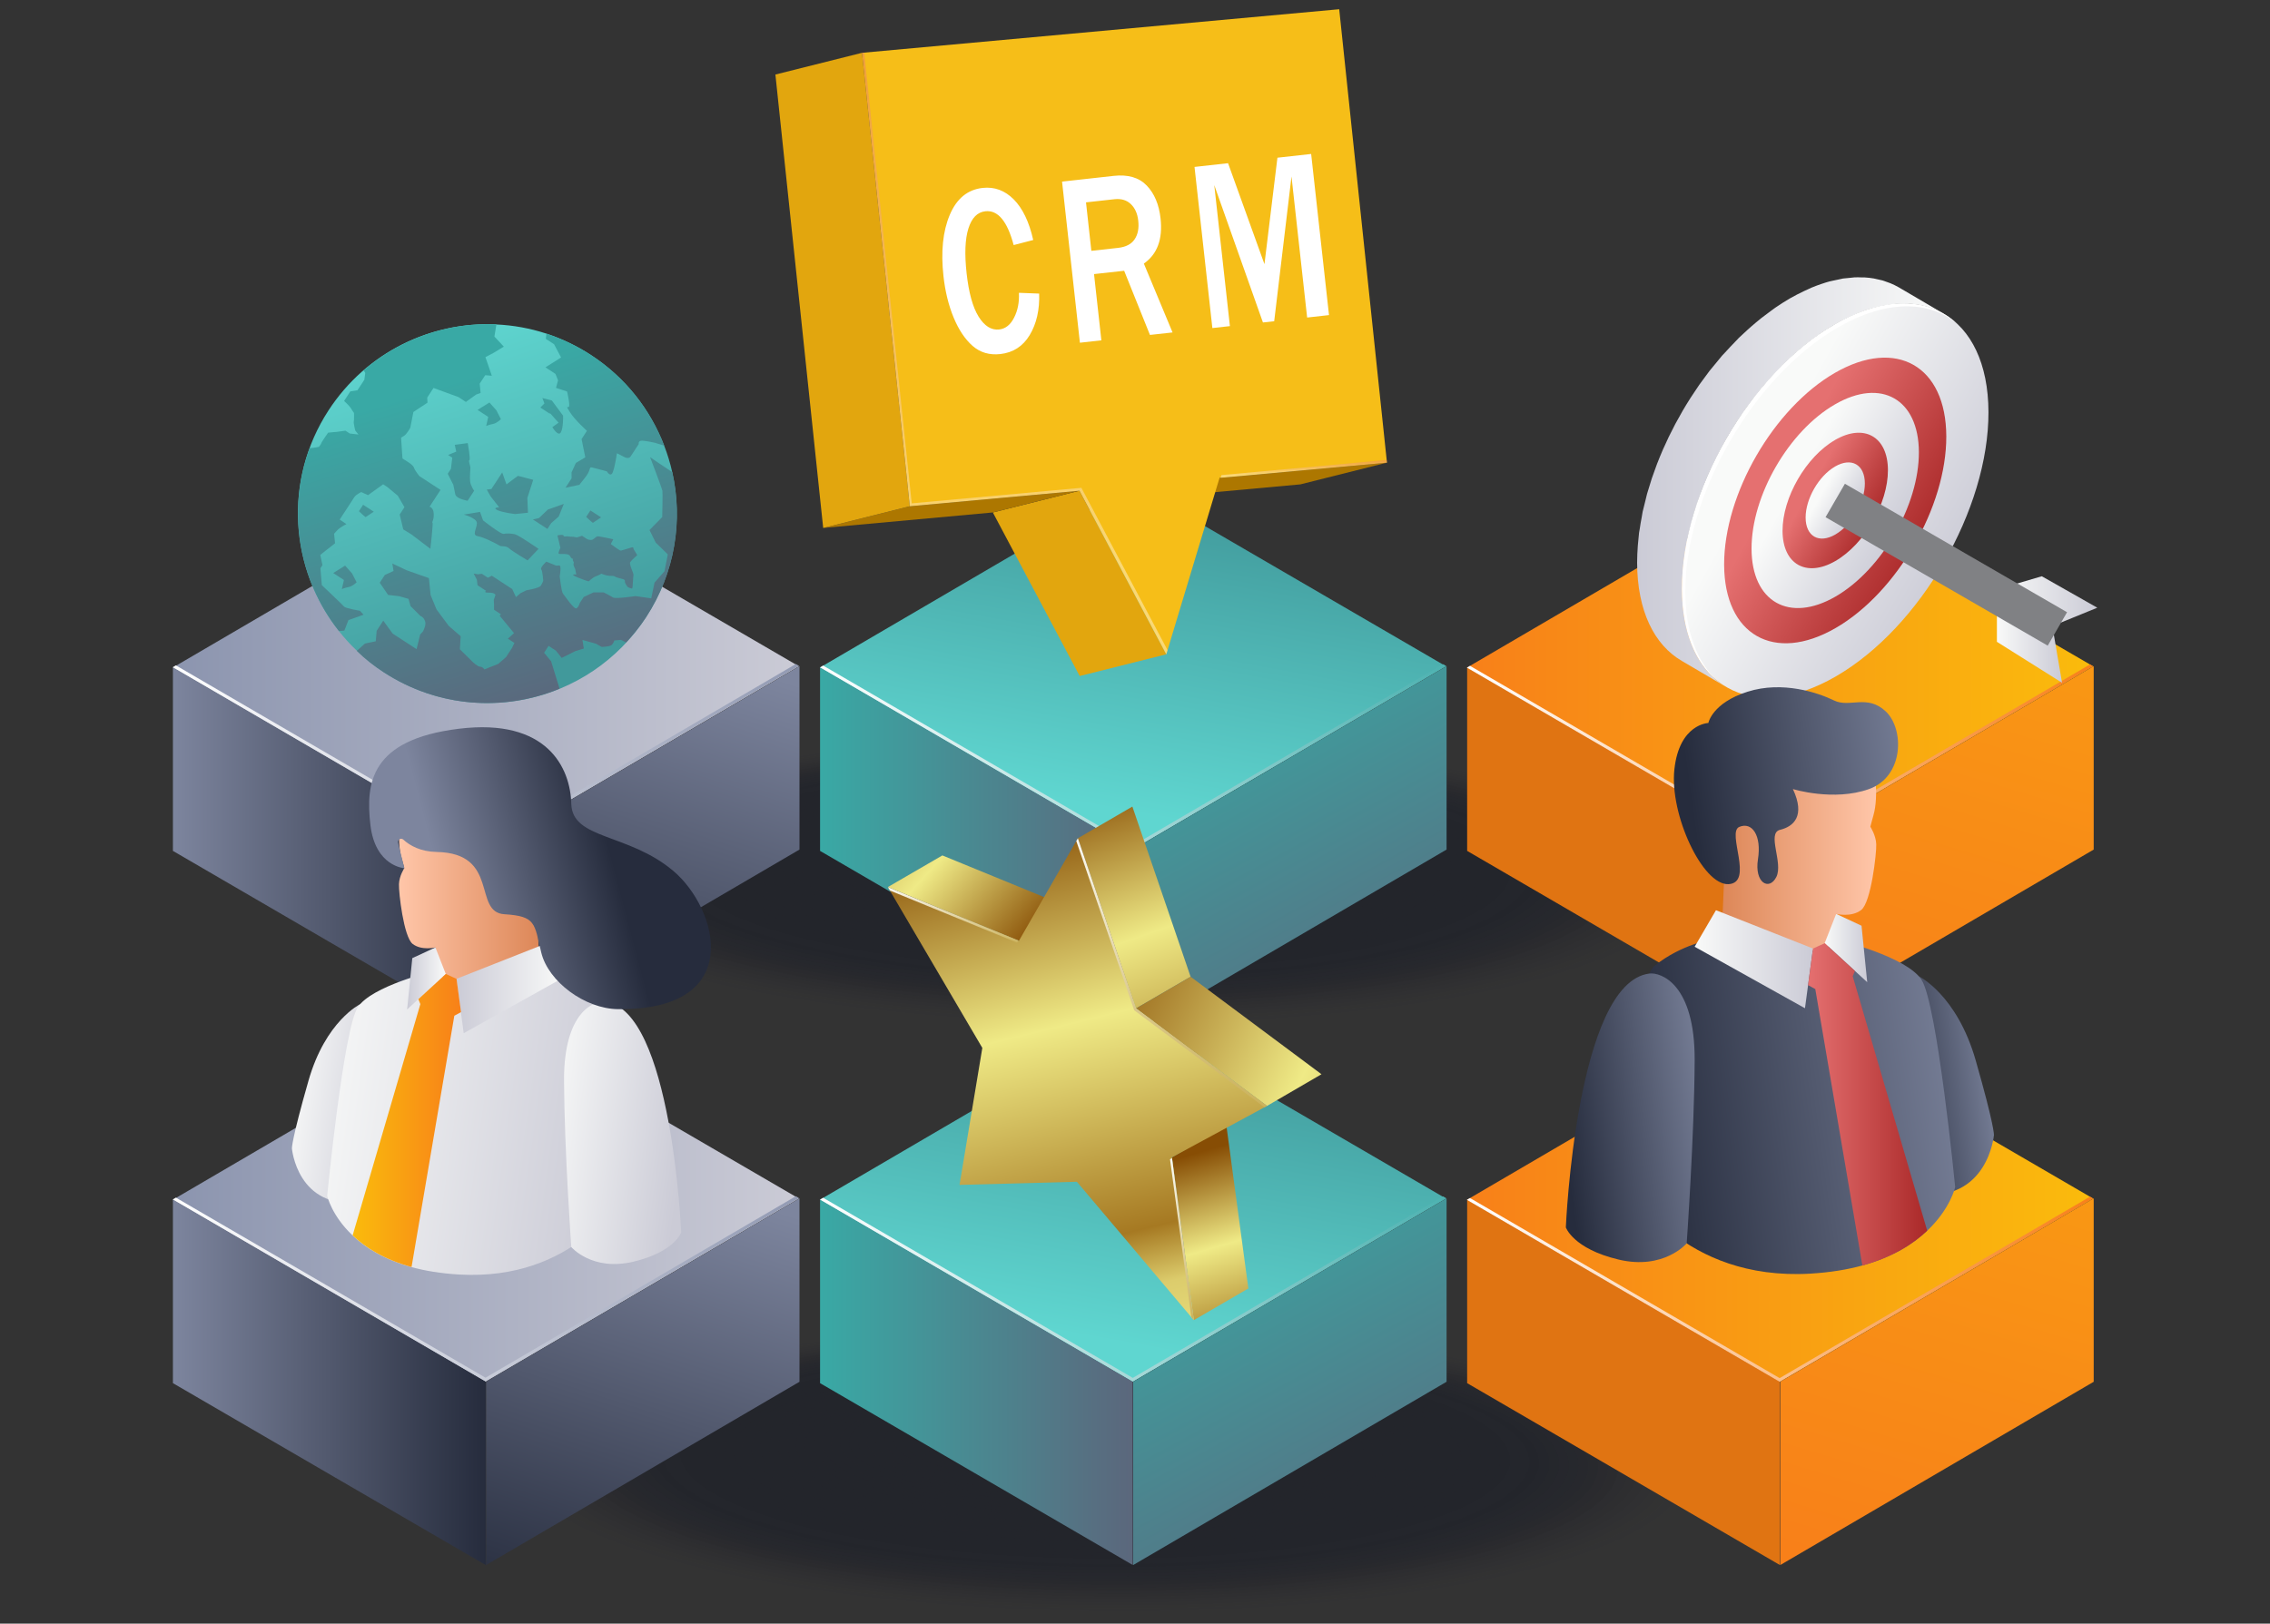 <?xml version="1.0" encoding="UTF-8"?>
<svg id="Layer_1" data-name="Layer 1" xmlns="http://www.w3.org/2000/svg" xmlns:xlink="http://www.w3.org/1999/xlink" viewBox="0 0 492 352">
  <rect x="0" y="0" width="492" height="352" fill="#333333" stroke="none"/>
  <defs>
    <style>
      .cls-1 {
        opacity: .76;
      }

      .cls-2 {
        fill: url(#linear-gradient-61);
      }

      .cls-3 {
        fill: url(#linear-gradient-15);
      }

      .cls-4 {
        fill: url(#linear-gradient-13);
      }

      .cls-5 {
        opacity: .12;
      }

      .cls-6 {
        fill: url(#linear-gradient-28);
      }

      .cls-7 {
        opacity: .33;
      }

      .cls-8 {
        fill: url(#linear-gradient-65);
      }

      .cls-9 {
        fill: url(#linear-gradient-69);
      }

      .cls-10 {
        fill: url(#linear-gradient-53);
      }

      .cls-11 {
        fill: url(#linear-gradient-42);
      }

      .cls-12 {
        fill: url(#linear-gradient-46);
      }

      .cls-13 {
        opacity: .2;
      }

      .cls-14 {
        fill: url(#linear-gradient-70);
      }

      .cls-15 {
        opacity: .16;
      }

      .cls-16 {
        fill: url(#linear-gradient-60);
      }

      .cls-17 {
        fill: url(#linear-gradient-2);
      }

      .cls-18 {
        opacity: .82;
      }

      .cls-19 {
        fill: url(#linear-gradient-64);
      }

      .cls-20 {
        fill: url(#linear-gradient-56);
      }

      .cls-21 {
        opacity: .71;
      }

      .cls-22 {
        fill: url(#linear-gradient-43);
      }

      .cls-23 {
        fill: url(#linear-gradient-25);
      }

      .cls-24 {
        opacity: .51;
      }

      .cls-25 {
        opacity: .59;
      }

      .cls-26 {
        fill: url(#linear-gradient-10);
      }

      .cls-27 {
        fill: url(#linear-gradient-12);
      }

      .cls-28 {
        fill: url(#linear-gradient-40);
      }

      .cls-29 {
        fill: url(#linear-gradient-27);
      }

      .cls-30 {
        fill: url(#linear-gradient-68);
      }

      .cls-31 {
        opacity: .29;
      }

      .cls-32 {
        opacity: .88;
      }

      .cls-33 {
        fill: url(#linear-gradient-37);
      }

      .cls-34 {
        opacity: .43;
      }

      .cls-35 {
        opacity: .39;
      }

      .cls-36 {
        opacity: .57;
      }

      .cls-37 {
        fill: url(#linear-gradient-55);
      }

      .cls-38 {
        fill: #fff;
      }

      .cls-39 {
        fill: url(#linear-gradient-39);
      }

      .cls-40 {
        fill: url(#linear-gradient-31);
        stroke: #808184;
        stroke-miterlimit: 10;
        stroke-width: 8.37px;
      }

      .cls-41 {
        fill: url(#linear-gradient-52);
      }

      .cls-42 {
        opacity: .18;
      }

      .cls-43 {
        fill: url(#linear-gradient-58);
      }

      .cls-44 {
        opacity: .4;
      }

      .cls-45 {
        fill: url(#linear-gradient-47);
      }

      .cls-46 {
        fill: url(#linear-gradient-26);
      }

      .cls-47 {
        opacity: .1;
      }

      .cls-48 {
        opacity: .51;
      }

      .cls-49 {
        fill: url(#linear-gradient-4);
      }

      .cls-50 {
        fill: url(#linear-gradient-35);
      }

      .cls-51 {
        fill: url(#linear-gradient-30);
      }

      .cls-52 {
        opacity: .8;
      }

      .cls-53 {
        fill: url(#linear-gradient-71);
      }

      .cls-54 {
        opacity: .75;
      }

      .cls-55 {
        fill: url(#linear-gradient-44);
      }

      .cls-56 {
        opacity: .27;
      }

      .cls-57 {
        fill: url(#linear-gradient-49);
      }

      .cls-58 {
        fill: url(#linear-gradient-3);
      }

      .cls-59 {
        fill: url(#linear-gradient-34);
      }

      .cls-60 {
        opacity: .9;
      }

      .cls-61 {
        fill: url(#linear-gradient-5);
      }

      .cls-62 {
        opacity: .55;
      }

      .cls-63 {
        opacity: .92;
      }

      .cls-64 {
        fill: url(#linear-gradient-38);
      }

      .cls-65 {
        fill: url(#linear-gradient-22);
      }

      .cls-66 {
        fill: url(#linear-gradient-24);
      }

      .cls-67 {
        fill: #f6be18;
      }

      .cls-68 {
        fill: url(#linear-gradient-54);
      }

      .cls-69 {
        isolation: isolate;
      }

      .cls-70 {
        opacity: .14;
      }

      .cls-71 {
        fill: #e2a60e;
      }

      .cls-72 {
        fill: url(#linear-gradient-33);
      }

      .cls-73 {
        fill: url(#linear-gradient-51);
      }

      .cls-74 {
        fill: url(#linear-gradient-8);
      }

      .cls-75 {
        fill: url(#linear-gradient-66);
      }

      .cls-76 {
        opacity: .94;
      }

      .cls-77 {
        fill: url(#linear-gradient-57);
      }

      .cls-78 {
        fill: #ad7700;
      }

      .cls-79 {
        opacity: .53;
      }

      .cls-80 {
        opacity: .37;
      }

      .cls-81 {
        opacity: 0;
      }

      .cls-82 {
        opacity: .45;
      }

      .cls-83 {
        fill: url(#linear-gradient-14);
      }

      .cls-84 {
        fill: url(#linear-gradient-62);
      }

      .cls-85 {
        opacity: .04;
      }

      .cls-86 {
        fill: url(#linear-gradient-29);
      }

      .cls-87 {
        opacity: .86;
      }

      .cls-88 {
        fill: url(#linear-gradient-20);
      }

      .cls-89 {
        opacity: .06;
      }

      .cls-90 {
        fill: url(#linear-gradient-67);
      }

      .cls-91 {
        fill: url(#linear-gradient-17);
      }

      .cls-92 {
        fill: url(#linear-gradient-50);
      }

      .cls-93 {
        fill: url(#linear-gradient-7);
      }

      .cls-94 {
        fill: url(#linear-gradient-9);
      }

      .cls-95 {
        fill: url(#linear-gradient-59);
      }

      .cls-96 {
        fill: url(#linear-gradient-11);
      }

      .cls-97 {
        opacity: .63;
      }

      .cls-98 {
        fill: url(#linear-gradient-19);
      }

      .cls-99 {
        opacity: .73;
      }

      .cls-100 {
        fill: url(#linear-gradient-6);
      }

      .cls-101 {
        opacity: .67;
      }

      .cls-102 {
        opacity: .35;
      }

      .cls-103 {
        opacity: .47;
      }

      .cls-104 {
        opacity: .22;
      }

      .cls-105 {
        fill: url(#linear-gradient-36);
      }

      .cls-106 {
        fill: url(#linear-gradient-21);
      }

      .cls-107 {
        fill: url(#linear-gradient-45);
      }

      .cls-108 {
        opacity: .96;
      }

      .cls-109 {
        opacity: .08;
      }

      .cls-110 {
        opacity: .78;
      }

      .cls-111 {
        fill: url(#linear-gradient-48);
      }

      .cls-112 {
        fill: url(#linear-gradient-32);
      }

      .cls-113 {
        fill: url(#linear-gradient-41);
      }

      .cls-114 {
        opacity: .84;
      }

      .cls-115 {
        opacity: .02;
      }

      .cls-116 {
        fill: url(#linear-gradient-16);
      }

      .cls-117 {
        fill: url(#linear-gradient);
      }

      .cls-118 {
        opacity: .41;
      }

      .cls-119 {
        fill: url(#linear-gradient-23);
      }

      .cls-120 {
        opacity: .98;
      }

      .cls-121 {
        fill: #e07412;
      }

      .cls-122 {
        opacity: .31;
      }

      .cls-123 {
        opacity: .49;
      }

      .cls-124 {
        fill: url(#linear-gradient-63);
      }

      .cls-125 {
        opacity: .24;
      }

      .cls-126 {
        opacity: .25;
      }

      .cls-127 {
        fill: #141723;
      }

      .cls-128 {
        fill: url(#linear-gradient-18);
      }

      .cls-129 {
        opacity: .69;
      }

      .cls-130 {
        opacity: .61;
      }

      .cls-131 {
        opacity: .65;
      }
    </style>
    <linearGradient id="linear-gradient" x1="4828.86" y1="144.59" x2="4964.57" y2="144.59" gradientTransform="translate(5002) rotate(-180) scale(1 -1)" gradientUnits="userSpaceOnUse">
      <stop offset="0" stop-color="#cbcbd6"/>
      <stop offset=".99" stop-color="#8c95af"/>
    </linearGradient>
    <linearGradient id="linear-gradient-2" x1="4896.73" y1="184.31" x2="4964.51" y2="184.31" gradientTransform="translate(5002) rotate(-180) scale(1 -1)" gradientUnits="userSpaceOnUse">
      <stop offset="0" stop-color="#262c3d"/>
      <stop offset="1" stop-color="#7d859e"/>
    </linearGradient>
    <linearGradient id="linear-gradient-3" x1="122.35" y1="237.31" x2="152.78" y2="141.99" gradientTransform="matrix(1,0,0,1,0,0)" xlink:href="#linear-gradient-2"/>
    <linearGradient id="linear-gradient-4" x1="37.45" y1="164.02" x2="173.16" y2="164.02" gradientUnits="userSpaceOnUse">
      <stop offset="0" stop-color="#fff"/>
      <stop offset="1" stop-color="#929ab3"/>
    </linearGradient>
    <linearGradient id="linear-gradient-5" x1="239.99" y1="175.33" x2="252.47" y2="106.25" gradientUnits="userSpaceOnUse">
      <stop offset="0" stop-color="#5fd6d0"/>
      <stop offset="1" stop-color="#41999b"/>
    </linearGradient>
    <linearGradient id="linear-gradient-6" x1="4756.48" y1="184.31" x2="4824.26" y2="184.31" gradientTransform="translate(5002) rotate(-180) scale(1 -1)" gradientUnits="userSpaceOnUse">
      <stop offset="0" stop-color="#5b677c"/>
      <stop offset="1" stop-color="#39a9a5"/>
    </linearGradient>
    <linearGradient id="linear-gradient-7" x1="304.19" y1="229.6" x2="257.02" y2="142.55" gradientTransform="matrix(1,0,0,1,0,0)" xlink:href="#linear-gradient-6"/>
    <linearGradient id="linear-gradient-8" x1="177.74" y1="164.06" x2="313.45" y2="164.06" gradientUnits="userSpaceOnUse">
      <stop offset="0" stop-color="#fff"/>
      <stop offset="1" stop-color="#4db2b1"/>
    </linearGradient>
    <linearGradient id="linear-gradient-9" x1="4548.35" y1="144.59" x2="4684.06" y2="144.59" gradientTransform="translate(5002) rotate(-180) scale(1 -1)" gradientUnits="userSpaceOnUse">
      <stop offset="0" stop-color="#fabb0c"/>
      <stop offset="1" stop-color="#f88019"/>
    </linearGradient>
    <linearGradient id="linear-gradient-10" x1="474.65" y1="3.52" x2="407.05" y2="226.26" gradientTransform="matrix(1,0,0,1,0,0)" xlink:href="#linear-gradient-9"/>
    <linearGradient id="linear-gradient-11" x1="317.94" y1="164.11" x2="453.65" y2="164.11" gradientUnits="userSpaceOnUse">
      <stop offset="0" stop-color="#fff"/>
      <stop offset="1" stop-color="#f88019"/>
    </linearGradient>
    <linearGradient id="linear-gradient-12" y1="259.98" y2="259.98" xlink:href="#linear-gradient"/>
    <linearGradient id="linear-gradient-13" y1="299.69" y2="299.69" xlink:href="#linear-gradient-2"/>
    <linearGradient id="linear-gradient-14" x1="122.35" y1="352.69" x2="152.78" y2="257.37" gradientTransform="matrix(1,0,0,1,0,0)" xlink:href="#linear-gradient-2"/>
    <linearGradient id="linear-gradient-15" y1="279.41" y2="279.41" xlink:href="#linear-gradient-4"/>
    <linearGradient id="linear-gradient-16" x1="239.99" y1="290.71" x2="252.47" y2="221.63" xlink:href="#linear-gradient-5"/>
    <linearGradient id="linear-gradient-17" y1="299.69" y2="299.69" xlink:href="#linear-gradient-6"/>
    <linearGradient id="linear-gradient-18" x1="304.19" y1="344.98" x2="257.02" y2="257.93" gradientTransform="matrix(1,0,0,1,0,0)" xlink:href="#linear-gradient-6"/>
    <linearGradient id="linear-gradient-19" y1="279.44" y2="279.44" xlink:href="#linear-gradient-8"/>
    <linearGradient id="linear-gradient-20" y1="259.98" y2="259.98" xlink:href="#linear-gradient-9"/>
    <linearGradient id="linear-gradient-21" x1="474.65" y1="118.91" x2="407.05" y2="341.65" gradientTransform="matrix(1,0,0,1,0,0)" xlink:href="#linear-gradient-9"/>
    <linearGradient id="linear-gradient-22" y1="279.5" y2="279.5" xlink:href="#linear-gradient-11"/>
    <linearGradient id="linear-gradient-23" x1="272.52" y1="104.53" x2="338.99" y2="104.53" gradientTransform="translate(82.31)" gradientUnits="userSpaceOnUse">
      <stop offset="0" stop-color="#cbcbd6"/>
      <stop offset="1" stop-color="#f9faf9"/>
    </linearGradient>
    <linearGradient id="linear-gradient-24" x1="342.25" y1="123.49" x2="300.33" y2="100.03" xlink:href="#linear-gradient-23"/>
    <linearGradient id="linear-gradient-25" x1="334.88" y1="119.36" x2="304.5" y2="102.36" gradientTransform="translate(82.31)" gradientUnits="userSpaceOnUse">
      <stop offset="0" stop-color="#aa2929"/>
      <stop offset="1" stop-color="#e57070"/>
    </linearGradient>
    <linearGradient id="linear-gradient-26" x1="330.09" y1="116.68" x2="307.2" y2="103.88" xlink:href="#linear-gradient-23"/>
    <linearGradient id="linear-gradient-27" x1="324.67" y1="113.65" x2="310.26" y2="105.59" xlink:href="#linear-gradient-25"/>
    <linearGradient id="linear-gradient-28" x1="320.64" y1="111.4" x2="312.54" y2="106.86" xlink:href="#linear-gradient-23"/>
    <linearGradient id="linear-gradient-29" x1="4547.43" y1="130.33" x2="4569.19" y2="130.33" gradientTransform="translate(5002) rotate(-180) scale(1 -1)" xlink:href="#linear-gradient-23"/>
    <linearGradient id="linear-gradient-30" x1="4555.07" y1="137.9" x2="4569.19" y2="137.9" gradientTransform="translate(5002) rotate(-180) scale(1 -1)" xlink:href="#linear-gradient-23"/>
    <linearGradient id="linear-gradient-31" x1="4556.08" y1="122.43" x2="4604.23" y2="122.43" gradientTransform="translate(5002) rotate(-180) scale(1 -1)" gradientUnits="userSpaceOnUse">
      <stop offset="0" stop-color="#874d04"/>
      <stop offset=".37" stop-color="#efea86"/>
      <stop offset=".75" stop-color="#a67922"/>
      <stop offset=".85" stop-color="#dccc6c"/>
      <stop offset=".93" stop-color="#e4d978"/>
      <stop offset="1" stop-color="#945c09"/>
    </linearGradient>
    <linearGradient id="linear-gradient-32" x1="220.66" y1="122.36" x2="218.9" y2="9.43" gradientUnits="userSpaceOnUse">
      <stop offset="0" stop-color="#fff"/>
      <stop offset="1" stop-color="#e57070"/>
    </linearGradient>
    <linearGradient id="linear-gradient-33" x1="282.6" y1="102.81" x2="282.55" y2="99.96" xlink:href="#linear-gradient-32"/>
    <linearGradient id="linear-gradient-34" x1="4778.46" y1="204.68" x2="4832.42" y2="155.72" xlink:href="#linear-gradient-31"/>
    <linearGradient id="linear-gradient-35" x1="4744.01" y1="250.38" x2="4728.33" y2="304.18" xlink:href="#linear-gradient-31"/>
    <linearGradient id="linear-gradient-36" x1="4765.65" y1="169.77" x2="4734.31" y2="258.91" xlink:href="#linear-gradient-31"/>
    <linearGradient id="linear-gradient-37" x1="4768.26" y1="210.35" x2="4637" y2="272.39" xlink:href="#linear-gradient-31"/>
    <linearGradient id="linear-gradient-38" x1="4778.22" y1="176.86" x2="4748.81" y2="296.91" xlink:href="#linear-gradient-31"/>
    <linearGradient id="linear-gradient-39" x1="260.3" y1="185.08" x2="247.43" y2="237.62" gradientUnits="userSpaceOnUse">
      <stop offset="0" stop-color="#fff"/>
      <stop offset="1" stop-color="#c7ac4f"/>
    </linearGradient>
    <linearGradient id="linear-gradient-40" x1="260.65" y1="250.46" x2="251.62" y2="287.32" xlink:href="#linear-gradient-39"/>
    <linearGradient id="linear-gradient-41" x1="207.18" y1="195.58" x2="205.8" y2="201.22" xlink:href="#linear-gradient-39"/>
    <linearGradient id="linear-gradient-42" x1="4595.34" y1="186.78" x2="4633.92" y2="186.78" gradientTransform="translate(5002) rotate(-180) scale(1 -1)" gradientUnits="userSpaceOnUse">
      <stop offset="0" stop-color="#ffc6a9"/>
      <stop offset=".99" stop-color="#d87e4c"/>
    </linearGradient>
    <linearGradient id="linear-gradient-43" x1="4635.63" y1="172.67" x2="4583.29" y2="165.4" xlink:href="#linear-gradient-2"/>
    <linearGradient id="linear-gradient-44" x1="4592.92" y1="236.55" x2="4568.49" y2="233.16" xlink:href="#linear-gradient-2"/>
    <linearGradient id="linear-gradient-45" x1="4645.64" y1="243.49" x2="4571.71" y2="233.22" xlink:href="#linear-gradient-2"/>
    <linearGradient id="linear-gradient-46" x1="4663.38" y1="244.89" x2="4628.36" y2="240.02" xlink:href="#linear-gradient-2"/>
    <linearGradient id="linear-gradient-47" x1="4609.04" y1="207.95" x2="4634.69" y2="207.95" gradientTransform="translate(5002) rotate(-180) scale(1 -1)" xlink:href="#linear-gradient-23"/>
    <linearGradient id="linear-gradient-48" x1="4597.3" y1="205.53" x2="4606.51" y2="205.53" gradientTransform="translate(5002) rotate(-180) scale(1 -1)" xlink:href="#linear-gradient-23"/>
    <linearGradient id="linear-gradient-49" x1="4584.3" y1="239.42" x2="4610.12" y2="239.42" gradientTransform="translate(5002) rotate(-180) scale(1 -1)" xlink:href="#linear-gradient-25"/>
    <linearGradient id="linear-gradient-50" x1="555.8" y1="-132.47" x2="596.73" y2="-99.89" gradientTransform="translate(-691.18 -209.34) rotate(33.09) scale(1.46)" xlink:href="#linear-gradient-5"/>
    <linearGradient id="linear-gradient-51" x1="599.8" y1="-94.55" x2="561.21" y2="-126.37" gradientTransform="translate(-691.18 -209.34) rotate(33.09) scale(1.46)" xlink:href="#linear-gradient-6"/>
    <linearGradient id="linear-gradient-52" x1="603.78" y1="-99.38" x2="565.19" y2="-131.2" gradientTransform="translate(-691.18 -209.34) rotate(33.09) scale(1.46)" xlink:href="#linear-gradient-6"/>
    <linearGradient id="linear-gradient-53" x1="601.64" y1="-96.79" x2="563.05" y2="-128.6" gradientTransform="translate(-691.18 -209.34) rotate(33.09) scale(1.46)" xlink:href="#linear-gradient-6"/>
    <linearGradient id="linear-gradient-54" x1="606.48" y1="-102.66" x2="567.89" y2="-134.47" gradientTransform="translate(-691.18 -209.34) rotate(33.09) scale(1.46)" xlink:href="#linear-gradient-6"/>
    <linearGradient id="linear-gradient-55" x1="609.75" y1="-106.62" x2="571.16" y2="-138.43" gradientTransform="translate(-691.18 -209.34) rotate(33.09) scale(1.46)" xlink:href="#linear-gradient-6"/>
    <linearGradient id="linear-gradient-56" x1="613.76" y1="-111.49" x2="575.17" y2="-143.3" gradientTransform="translate(-691.18 -209.34) rotate(33.09) scale(1.46)" xlink:href="#linear-gradient-6"/>
    <linearGradient id="linear-gradient-57" x1="609.63" y1="-106.47" x2="571.04" y2="-138.29" gradientTransform="translate(-691.18 -209.34) rotate(33.09) scale(1.46)" xlink:href="#linear-gradient-6"/>
    <linearGradient id="linear-gradient-58" x1="603.89" y1="-99.51" x2="565.3" y2="-131.33" gradientTransform="translate(-691.18 -209.34) rotate(33.09) scale(1.46)" xlink:href="#linear-gradient-6"/>
    <linearGradient id="linear-gradient-59" x1="586.23" y1="-78.09" x2="547.64" y2="-109.91" gradientTransform="translate(-691.18 -209.34) rotate(33.09) scale(1.46)" xlink:href="#linear-gradient-6"/>
    <linearGradient id="linear-gradient-60" x1="610.42" y1="-107.43" x2="571.82" y2="-139.24" gradientTransform="translate(-691.18 -209.34) rotate(33.09) scale(1.46)" xlink:href="#linear-gradient-6"/>
    <linearGradient id="linear-gradient-61" x1="590.04" y1="-82.72" x2="551.45" y2="-114.53" gradientTransform="translate(-691.18 -209.34) rotate(33.09) scale(1.46)" xlink:href="#linear-gradient-6"/>
    <linearGradient id="linear-gradient-62" x1="595.06" y1="-88.81" x2="556.48" y2="-120.61" gradientTransform="translate(-691.18 -209.34) rotate(33.09) scale(1.46)" xlink:href="#linear-gradient-6"/>
    <linearGradient id="linear-gradient-63" x1="602.02" y1="-97.26" x2="563.44" y2="-129.06" gradientTransform="translate(-691.18 -209.34) rotate(33.09) scale(1.46)" xlink:href="#linear-gradient-6"/>
    <linearGradient id="linear-gradient-64" x1="486.91" y1="195.07" x2="521.99" y2="195.07" gradientTransform="translate(-400.45)" xlink:href="#linear-gradient-42"/>
    <linearGradient id="linear-gradient-65" x1="484.71" y1="240.33" x2="462.5" y2="237.24" gradientTransform="translate(-400.45)" xlink:href="#linear-gradient-23"/>
    <linearGradient id="linear-gradient-66" x1="532.64" y1="246.64" x2="465.43" y2="237.3" gradientTransform="translate(-400.45)" xlink:href="#linear-gradient-23"/>
    <linearGradient id="linear-gradient-67" x1="548.77" y1="247.91" x2="516.93" y2="243.48" gradientTransform="translate(-400.45)" xlink:href="#linear-gradient-23"/>
    <linearGradient id="linear-gradient-68" x1="499.37" y1="214.32" x2="522.69" y2="214.32" gradientTransform="translate(-400.45)" xlink:href="#linear-gradient-23"/>
    <linearGradient id="linear-gradient-69" x1="488.69" y1="212.12" x2="497.07" y2="212.12" gradientTransform="translate(-400.45)" xlink:href="#linear-gradient-23"/>
    <linearGradient id="linear-gradient-70" x1="476.87" y1="242.93" x2="500.35" y2="242.93" gradientTransform="translate(-400.45)" xlink:href="#linear-gradient-9"/>
    <linearGradient id="linear-gradient-71" x1="4869.68" y1="184.75" x2="4905.67" y2="194.26" xlink:href="#linear-gradient-2"/>
  </defs>
  <g class="cls-24">
    <g class="cls-81">
      <ellipse class="cls-127" cx="239.26" cy="191" rx="31.48" ry="128.37" transform="translate(46.01 428.45) rotate(-89.46)"/>
    </g>
    <g class="cls-115">
      <ellipse class="cls-127" cx="239.16" cy="190.86" rx="30.98" ry="126.35" transform="translate(46.05 428.21) rotate(-89.46)"/>
    </g>
    <g class="cls-85">
      <ellipse class="cls-127" cx="239.06" cy="190.72" rx="30.48" ry="124.33" transform="translate(46.1 427.96) rotate(-89.46)"/>
    </g>
    <g class="cls-89">
      <ellipse class="cls-127" cx="238.96" cy="190.57" rx="29.99" ry="122.3" transform="translate(46.14 427.72) rotate(-89.46)"/>
    </g>
    <g class="cls-109">
      <ellipse class="cls-127" cx="238.86" cy="190.43" rx="29.49" ry="120.28" transform="translate(46.19 427.48) rotate(-89.46)"/>
    </g>
    <g class="cls-47">
      <ellipse class="cls-127" cx="238.76" cy="190.29" rx="29" ry="118.26" transform="translate(46.23 427.24) rotate(-89.46)"/>
    </g>
    <g class="cls-5">
      <ellipse class="cls-127" cx="238.66" cy="190.15" rx="28.5" ry="116.23" transform="translate(46.27 427) rotate(-89.46)"/>
    </g>
    <g class="cls-70">
      <ellipse class="cls-127" cx="238.56" cy="190" rx="28" ry="114.21" transform="translate(46.32 426.76) rotate(-89.46)"/>
    </g>
    <g class="cls-15">
      <ellipse class="cls-127" cx="238.46" cy="189.86" rx="27.51" ry="112.18" transform="translate(46.36 426.52) rotate(-89.46)"/>
    </g>
    <g class="cls-42">
      <ellipse class="cls-127" cx="238.36" cy="189.72" rx="27.01" ry="110.16" transform="translate(46.4 426.28) rotate(-89.46)"/>
    </g>
    <g class="cls-13">
      <ellipse class="cls-127" cx="238.26" cy="189.58" rx="26.51" ry="108.14" transform="translate(46.45 426.04) rotate(-89.46)"/>
    </g>
    <g class="cls-104">
      <ellipse class="cls-127" cx="238.16" cy="189.44" rx="26.02" ry="106.11" transform="translate(46.49 425.8) rotate(-89.46)"/>
    </g>
    <g class="cls-125">
      <ellipse class="cls-127" cx="238.06" cy="189.29" rx="25.52" ry="104.09" transform="translate(46.53 425.56) rotate(-89.46)"/>
    </g>
    <g class="cls-126">
      <ellipse class="cls-127" cx="237.96" cy="189.15" rx="25.03" ry="102.07" transform="translate(46.58 425.32) rotate(-89.46)"/>
    </g>
    <g class="cls-56">
      <ellipse class="cls-127" cx="237.86" cy="189.01" rx="24.53" ry="100.04" transform="translate(46.62 425.08) rotate(-89.46)"/>
    </g>
    <g class="cls-31">
      <ellipse class="cls-127" cx="237.76" cy="188.87" rx="24.03" ry="98.02" transform="translate(46.66 424.84) rotate(-89.46)"/>
    </g>
    <g class="cls-122">
      <ellipse class="cls-127" cx="237.66" cy="188.73" rx="23.54" ry="95.99" transform="translate(46.71 424.6) rotate(-89.46)"/>
    </g>
    <g class="cls-7">
      <ellipse class="cls-127" cx="237.56" cy="188.58" rx="23.04" ry="93.97" transform="translate(46.75 424.36) rotate(-89.46)"/>
    </g>
    <g class="cls-102">
      <ellipse class="cls-127" cx="237.46" cy="188.44" rx="22.55" ry="91.95" transform="translate(46.79 424.12) rotate(-89.46)"/>
    </g>
    <g class="cls-80">
      <ellipse class="cls-127" cx="237.37" cy="188.3" rx="22.05" ry="89.92" transform="translate(46.84 423.88) rotate(-89.46)"/>
    </g>
    <g class="cls-35">
      <ellipse class="cls-127" cx="237.27" cy="188.16" rx="21.55" ry="87.9" transform="translate(46.88 423.64) rotate(-89.46)"/>
    </g>
    <g class="cls-118">
      <ellipse class="cls-127" cx="237.17" cy="188.01" rx="21.06" ry="85.88" transform="translate(46.93 423.4) rotate(-89.46)"/>
    </g>
    <g class="cls-34">
      <ellipse class="cls-127" cx="237.07" cy="187.87" rx="20.56" ry="83.85" transform="translate(46.97 423.16) rotate(-89.46)"/>
    </g>
    <g class="cls-82">
      <ellipse class="cls-127" cx="236.97" cy="187.73" rx="20.06" ry="81.83" transform="translate(47.01 422.92) rotate(-89.46)"/>
    </g>
    <g class="cls-103">
      <ellipse class="cls-127" cx="236.87" cy="187.59" rx="19.57" ry="79.81" transform="translate(47.06 422.68) rotate(-89.46)"/>
    </g>
    <g class="cls-123">
      <ellipse class="cls-127" cx="236.77" cy="187.45" rx="19.07" ry="77.78" transform="translate(47.1 422.44) rotate(-89.46)"/>
    </g>
    <g class="cls-48">
      <ellipse class="cls-127" cx="236.67" cy="187.3" rx="18.58" ry="75.76" transform="translate(47.14 422.2) rotate(-89.46)"/>
    </g>
    <g class="cls-79">
      <ellipse class="cls-127" cx="236.57" cy="187.16" rx="18.08" ry="73.73" transform="translate(47.19 421.96) rotate(-89.46)"/>
    </g>
    <g class="cls-62">
      <ellipse class="cls-127" cx="236.47" cy="187.02" rx="17.58" ry="71.71" transform="translate(47.23 421.72) rotate(-89.46)"/>
    </g>
    <g class="cls-36">
      <ellipse class="cls-127" cx="236.37" cy="186.88" rx="17.09" ry="69.69" transform="translate(47.27 421.48) rotate(-89.46)"/>
    </g>
    <g class="cls-25">
      <ellipse class="cls-127" cx="236.27" cy="186.74" rx="16.59" ry="67.66" transform="translate(47.32 421.24) rotate(-89.46)"/>
    </g>
    <g class="cls-130">
      <ellipse class="cls-127" cx="236.17" cy="186.59" rx="16.09" ry="65.64" transform="translate(47.36 421) rotate(-89.46)"/>
    </g>
    <g class="cls-97">
      <ellipse class="cls-127" cx="236.07" cy="186.45" rx="15.6" ry="63.62" transform="translate(47.4 420.76) rotate(-89.46)"/>
    </g>
    <g class="cls-131">
      <ellipse class="cls-127" cx="235.97" cy="186.31" rx="15.1" ry="61.59" transform="translate(47.45 420.52) rotate(-89.46)"/>
    </g>
    <g class="cls-101">
      <ellipse class="cls-127" cx="235.87" cy="186.17" rx="14.61" ry="59.57" transform="translate(47.49 420.28) rotate(-89.46)"/>
    </g>
    <g class="cls-129">
      <ellipse class="cls-127" cx="235.77" cy="186.03" rx="14.11" ry="57.54" transform="translate(47.54 420.04) rotate(-89.46)"/>
    </g>
    <g class="cls-21">
      <ellipse class="cls-127" cx="235.67" cy="185.88" rx="13.61" ry="55.52" transform="translate(47.58 419.8) rotate(-89.46)"/>
    </g>
    <g class="cls-99">
      <ellipse class="cls-127" cx="235.57" cy="185.74" rx="13.12" ry="53.5" transform="translate(47.62 419.56) rotate(-89.46)"/>
    </g>
    <g class="cls-54">
      <ellipse class="cls-127" cx="235.47" cy="185.6" rx="12.62" ry="51.47" transform="translate(47.67 419.31) rotate(-89.46)"/>
    </g>
    <g class="cls-1">
      <ellipse class="cls-127" cx="235.38" cy="185.46" rx="12.12" ry="49.45" transform="translate(47.71 419.07) rotate(-89.46)"/>
    </g>
    <g class="cls-110">
      <ellipse class="cls-127" cx="235.28" cy="185.31" rx="11.63" ry="47.43" transform="translate(47.75 418.83) rotate(-89.46)"/>
    </g>
    <g class="cls-52">
      <ellipse class="cls-127" cx="235.18" cy="185.17" rx="11.13" ry="45.4" transform="translate(47.8 418.59) rotate(-89.46)"/>
    </g>
    <g class="cls-18">
      <ellipse class="cls-127" cx="235.08" cy="185.03" rx="10.64" ry="43.38" transform="translate(47.84 418.35) rotate(-89.46)"/>
    </g>
    <g class="cls-114">
      <ellipse class="cls-127" cx="234.98" cy="184.89" rx="10.14" ry="41.35" transform="translate(47.88 418.11) rotate(-89.46)"/>
    </g>
    <g class="cls-87">
      <ellipse class="cls-127" cx="234.88" cy="184.75" rx="9.64" ry="39.33" transform="translate(47.93 417.87) rotate(-89.46)"/>
    </g>
    <g class="cls-32">
      <ellipse class="cls-127" cx="234.78" cy="184.6" rx="9.15" ry="37.31" transform="translate(47.97 417.63) rotate(-89.46)"/>
    </g>
    <g class="cls-60">
      <ellipse class="cls-127" cx="234.68" cy="184.46" rx="8.65" ry="35.28" transform="translate(48.01 417.39) rotate(-89.46)"/>
    </g>
    <g class="cls-63">
      <ellipse class="cls-127" cx="234.58" cy="184.32" rx="8.16" ry="33.26" transform="translate(48.06 417.15) rotate(-89.46)"/>
    </g>
    <g class="cls-76">
      <ellipse class="cls-127" cx="234.48" cy="184.18" rx="7.66" ry="31.24" transform="translate(48.1 416.91) rotate(-89.46)"/>
    </g>
    <g class="cls-108">
      <ellipse class="cls-127" cx="234.38" cy="184.04" rx="7.16" ry="29.21" transform="translate(48.14 416.67) rotate(-89.46)"/>
    </g>
    <g class="cls-120">
      <ellipse class="cls-127" cx="234.28" cy="183.89" rx="6.67" ry="27.19" transform="translate(48.19 416.43) rotate(-89.46)"/>
    </g>
    <ellipse class="cls-127" cx="234.18" cy="183.75" rx="6.17" ry="25.17" transform="translate(48.23 416.19) rotate(-89.46)"/>
  </g>
  <g>
    <polygon class="cls-117" points="105.22 184.18 173.14 144.44 105.36 105.01 37.43 144.74 105.22 184.18"/>
    <polygon class="cls-17" points="37.48 144.71 105.27 184.14 105.27 223.91 37.48 184.47 37.48 144.71"/>
    <polygon class="cls-58" points="173.28 144.41 173.28 184.18 105.36 223.91 105.36 184.14 173.28 144.41"/>
    <polygon class="cls-49" points="105.23 183.3 38.12 144.25 37.45 144.65 105.23 184.09 173.16 144.35 172.48 143.96 105.23 183.3"/>
  </g>
  <g>
    <polygon class="cls-61" points="245.47 184.18 313.39 144.44 245.61 105.01 177.68 144.74 245.47 184.18"/>
    <polygon class="cls-100" points="177.74 144.71 245.52 184.14 245.52 223.91 177.74 184.47 177.74 144.71"/>
    <polygon class="cls-93" points="313.53 144.41 313.53 184.18 245.61 223.91 245.61 184.14 313.53 144.41"/>
    <polygon class="cls-74" points="245.52 183.33 178.41 144.29 177.74 144.68 245.52 184.12 313.45 144.39 312.77 144 245.52 183.33"/>
  </g>
  <g>
    <polygon class="cls-94" points="385.72 184.18 453.65 144.44 385.86 105.01 317.94 144.74 385.72 184.18"/>
    <polygon class="cls-121" points="317.99 144.71 385.77 184.14 385.77 223.91 317.99 184.47 317.99 144.71"/>
    <polygon class="cls-26" points="453.79 144.41 453.79 184.18 385.86 223.91 385.86 184.14 453.79 144.41"/>
    <polygon class="cls-96" points="385.72 183.39 318.61 144.35 317.94 144.74 385.72 184.18 453.65 144.44 452.97 144.05 385.72 183.39"/>
  </g>
  <g class="cls-24">
    <g class="cls-81">
      <ellipse class="cls-127" cx="239.26" cy="318.5" rx="31.48" ry="128.37" transform="translate(-81.48 554.75) rotate(-89.46)"/>
    </g>
    <g class="cls-115">
      <ellipse class="cls-127" cx="239.16" cy="318.36" rx="30.98" ry="126.35" transform="translate(-81.44 554.51) rotate(-89.46)"/>
    </g>
    <g class="cls-85">
      <ellipse class="cls-127" cx="239.06" cy="318.22" rx="30.48" ry="124.33" transform="translate(-81.4 554.27) rotate(-89.46)"/>
    </g>
    <g class="cls-89">
      <ellipse class="cls-127" cx="238.96" cy="318.07" rx="29.99" ry="122.3" transform="translate(-81.35 554.02) rotate(-89.46)"/>
    </g>
    <g class="cls-109">
      <ellipse class="cls-127" cx="238.86" cy="317.93" rx="29.49" ry="120.28" transform="translate(-81.31 553.78) rotate(-89.46)"/>
    </g>
    <g class="cls-47">
      <ellipse class="cls-127" cx="238.76" cy="317.79" rx="29" ry="118.26" transform="translate(-81.27 553.54) rotate(-89.46)"/>
    </g>
    <g class="cls-5">
      <ellipse class="cls-127" cx="238.66" cy="317.65" rx="28.5" ry="116.23" transform="translate(-81.22 553.3) rotate(-89.46)"/>
    </g>
    <g class="cls-70">
      <ellipse class="cls-127" cx="238.56" cy="317.51" rx="28" ry="114.21" transform="translate(-81.18 553.06) rotate(-89.46)"/>
    </g>
    <g class="cls-15">
      <ellipse class="cls-127" cx="238.46" cy="317.36" rx="27.51" ry="112.18" transform="translate(-81.14 552.82) rotate(-89.46)"/>
    </g>
    <g class="cls-42">
      <ellipse class="cls-127" cx="238.36" cy="317.22" rx="27.01" ry="110.16" transform="translate(-81.09 552.58) rotate(-89.46)"/>
    </g>
    <g class="cls-13">
      <ellipse class="cls-127" cx="238.26" cy="317.08" rx="26.51" ry="108.14" transform="translate(-81.05 552.34) rotate(-89.46)"/>
    </g>
    <g class="cls-104">
      <ellipse class="cls-127" cx="238.16" cy="316.94" rx="26.02" ry="106.11" transform="translate(-81.01 552.1) rotate(-89.46)"/>
    </g>
    <g class="cls-125">
      <ellipse class="cls-127" cx="238.06" cy="316.8" rx="25.52" ry="104.09" transform="translate(-80.96 551.86) rotate(-89.46)"/>
    </g>
    <g class="cls-126">
      <ellipse class="cls-127" cx="237.96" cy="316.65" rx="25.03" ry="102.07" transform="translate(-80.92 551.62) rotate(-89.46)"/>
    </g>
    <g class="cls-56">
      <ellipse class="cls-127" cx="237.86" cy="316.51" rx="24.53" ry="100.04" transform="translate(-80.87 551.38) rotate(-89.46)"/>
    </g>
    <g class="cls-31">
      <ellipse class="cls-127" cx="237.76" cy="316.37" rx="24.03" ry="98.02" transform="translate(-80.83 551.14) rotate(-89.46)"/>
    </g>
    <g class="cls-122">
      <ellipse class="cls-127" cx="237.66" cy="316.23" rx="23.54" ry="95.99" transform="translate(-80.79 550.9) rotate(-89.46)"/>
    </g>
    <g class="cls-7">
      <ellipse class="cls-127" cx="237.56" cy="316.08" rx="23.04" ry="93.97" transform="translate(-80.74 550.66) rotate(-89.46)"/>
    </g>
    <g class="cls-102">
      <ellipse class="cls-127" cx="237.46" cy="315.94" rx="22.55" ry="91.95" transform="translate(-80.7 550.42) rotate(-89.46)"/>
    </g>
    <g class="cls-80">
      <ellipse class="cls-127" cx="237.37" cy="315.8" rx="22.05" ry="89.92" transform="translate(-80.66 550.18) rotate(-89.46)"/>
    </g>
    <g class="cls-35">
      <ellipse class="cls-127" cx="237.27" cy="315.66" rx="21.55" ry="87.9" transform="translate(-80.61 549.94) rotate(-89.46)"/>
    </g>
    <g class="cls-118">
      <ellipse class="cls-127" cx="237.17" cy="315.52" rx="21.06" ry="85.88" transform="translate(-80.57 549.7) rotate(-89.46)"/>
    </g>
    <g class="cls-34">
      <ellipse class="cls-127" cx="237.07" cy="315.37" rx="20.56" ry="83.85" transform="translate(-80.53 549.46) rotate(-89.46)"/>
    </g>
    <g class="cls-82">
      <ellipse class="cls-127" cx="236.97" cy="315.23" rx="20.06" ry="81.83" transform="translate(-80.48 549.22) rotate(-89.46)"/>
    </g>
    <g class="cls-103">
      <ellipse class="cls-127" cx="236.87" cy="315.09" rx="19.57" ry="79.81" transform="translate(-80.44 548.98) rotate(-89.46)"/>
    </g>
    <g class="cls-123">
      <ellipse class="cls-127" cx="236.77" cy="314.95" rx="19.07" ry="77.78" transform="translate(-80.4 548.74) rotate(-89.46)"/>
    </g>
    <g class="cls-48">
      <ellipse class="cls-127" cx="236.67" cy="314.81" rx="18.58" ry="75.76" transform="translate(-80.35 548.5) rotate(-89.46)"/>
    </g>
    <g class="cls-79">
      <ellipse class="cls-127" cx="236.57" cy="314.66" rx="18.08" ry="73.73" transform="translate(-80.31 548.26) rotate(-89.46)"/>
    </g>
    <g class="cls-62">
      <ellipse class="cls-127" cx="236.47" cy="314.52" rx="17.58" ry="71.71" transform="translate(-80.27 548.02) rotate(-89.46)"/>
    </g>
    <g class="cls-36">
      <ellipse class="cls-127" cx="236.37" cy="314.38" rx="17.09" ry="69.69" transform="translate(-80.22 547.78) rotate(-89.46)"/>
    </g>
    <g class="cls-25">
      <ellipse class="cls-127" cx="236.27" cy="314.24" rx="16.59" ry="67.66" transform="translate(-80.18 547.54) rotate(-89.46)"/>
    </g>
    <g class="cls-130">
      <ellipse class="cls-127" cx="236.17" cy="314.1" rx="16.09" ry="65.64" transform="translate(-80.13 547.3) rotate(-89.46)"/>
    </g>
    <g class="cls-97">
      <ellipse class="cls-127" cx="236.07" cy="313.95" rx="15.6" ry="63.62" transform="translate(-80.09 547.06) rotate(-89.46)"/>
    </g>
    <g class="cls-131">
      <ellipse class="cls-127" cx="235.97" cy="313.81" rx="15.1" ry="61.59" transform="translate(-80.05 546.82) rotate(-89.46)"/>
    </g>
    <g class="cls-101">
      <ellipse class="cls-127" cx="235.87" cy="313.67" rx="14.61" ry="59.57" transform="translate(-80 546.58) rotate(-89.46)"/>
    </g>
    <g class="cls-129">
      <ellipse class="cls-127" cx="235.77" cy="313.53" rx="14.11" ry="57.54" transform="translate(-79.96 546.34) rotate(-89.46)"/>
    </g>
    <g class="cls-21">
      <ellipse class="cls-127" cx="235.67" cy="313.38" rx="13.61" ry="55.52" transform="translate(-79.92 546.1) rotate(-89.46)"/>
    </g>
    <g class="cls-99">
      <ellipse class="cls-127" cx="235.57" cy="313.24" rx="13.12" ry="53.5" transform="translate(-79.87 545.86) rotate(-89.46)"/>
    </g>
    <g class="cls-54">
      <ellipse class="cls-127" cx="235.47" cy="313.1" rx="12.62" ry="51.47" transform="translate(-79.83 545.62) rotate(-89.46)"/>
    </g>
    <g class="cls-1">
      <ellipse class="cls-127" cx="235.38" cy="312.96" rx="12.12" ry="49.45" transform="translate(-79.79 545.37) rotate(-89.46)"/>
    </g>
    <g class="cls-110">
      <ellipse class="cls-127" cx="235.28" cy="312.82" rx="11.63" ry="47.43" transform="translate(-79.74 545.13) rotate(-89.46)"/>
    </g>
    <g class="cls-52">
      <ellipse class="cls-127" cx="235.18" cy="312.67" rx="11.13" ry="45.4" transform="translate(-79.7 544.89) rotate(-89.46)"/>
    </g>
    <g class="cls-18">
      <ellipse class="cls-127" cx="235.08" cy="312.53" rx="10.64" ry="43.38" transform="translate(-79.66 544.65) rotate(-89.46)"/>
    </g>
    <g class="cls-114">
      <ellipse class="cls-127" cx="234.98" cy="312.39" rx="10.14" ry="41.35" transform="translate(-79.61 544.41) rotate(-89.46)"/>
    </g>
    <g class="cls-87">
      <ellipse class="cls-127" cx="234.88" cy="312.25" rx="9.64" ry="39.33" transform="translate(-79.57 544.17) rotate(-89.46)"/>
    </g>
    <g class="cls-32">
      <ellipse class="cls-127" cx="234.78" cy="312.11" rx="9.15" ry="37.31" transform="translate(-79.53 543.93) rotate(-89.46)"/>
    </g>
    <g class="cls-60">
      <ellipse class="cls-127" cx="234.68" cy="311.96" rx="8.65" ry="35.28" transform="translate(-79.48 543.69) rotate(-89.46)"/>
    </g>
    <g class="cls-63">
      <ellipse class="cls-127" cx="234.58" cy="311.82" rx="8.16" ry="33.26" transform="translate(-79.44 543.45) rotate(-89.46)"/>
    </g>
    <g class="cls-76">
      <ellipse class="cls-127" cx="234.48" cy="311.68" rx="7.66" ry="31.24" transform="translate(-79.39 543.21) rotate(-89.46)"/>
    </g>
    <g class="cls-108">
      <ellipse class="cls-127" cx="234.38" cy="311.54" rx="7.16" ry="29.21" transform="translate(-79.35 542.97) rotate(-89.46)"/>
    </g>
    <g class="cls-120">
      <ellipse class="cls-127" cx="234.28" cy="311.39" rx="6.67" ry="27.19" transform="translate(-79.31 542.73) rotate(-89.46)"/>
    </g>
    <ellipse class="cls-127" cx="234.18" cy="311.25" rx="6.17" ry="25.17" transform="translate(-79.26 542.49) rotate(-89.46)"/>
  </g>
  <g>
    <polygon class="cls-27" points="105.22 299.56 173.14 259.83 105.36 220.39 37.43 260.12 105.22 299.56"/>
    <polygon class="cls-4" points="37.48 260.09 105.27 299.53 105.27 339.29 37.48 299.86 37.48 260.09"/>
    <polygon class="cls-83" points="173.28 259.79 173.28 299.56 105.36 339.29 105.36 299.53 173.28 259.79"/>
    <polygon class="cls-3" points="105.23 298.68 38.12 259.64 37.45 260.03 105.23 299.47 173.16 259.74 172.48 259.34 105.23 298.68"/>
  </g>
  <g>
    <polygon class="cls-116" points="245.47 299.56 313.39 259.83 245.61 220.39 177.68 260.12 245.47 299.56"/>
    <polygon class="cls-91" points="177.74 260.09 245.52 299.53 245.52 339.29 177.74 299.86 177.74 260.09"/>
    <polygon class="cls-128" points="313.53 259.79 313.53 299.56 245.61 339.29 245.61 299.53 313.53 259.79"/>
    <polygon class="cls-98" points="245.52 298.72 178.41 259.67 177.74 260.07 245.52 299.51 313.45 259.77 312.77 259.38 245.52 298.72"/>
  </g>
  <g>
    <polygon class="cls-88" points="385.72 299.56 453.65 259.83 385.86 220.39 317.94 260.12 385.72 299.56"/>
    <polygon class="cls-121" points="317.99 260.09 385.77 299.53 385.77 339.29 317.99 299.86 317.99 260.09"/>
    <polygon class="cls-106" points="453.79 259.79 453.79 299.56 385.86 339.29 385.86 299.53 453.79 259.79"/>
    <polygon class="cls-65" points="385.72 298.77 318.61 259.73 317.94 260.12 385.72 299.56 453.65 259.83 452.97 259.44 385.72 298.77"/>
  </g>
  <g>
    <g>
      <path class="cls-119" d="M364.81,122.84c.08-.79.17-1.59.29-2.39.13-.88.29-1.77.46-2.65.12-.6.22-1.21.35-1.81.13-.57.27-1.14.42-1.7.2-.79.4-1.57.63-2.36.13-.46.28-.92.42-1.37.28-.89.58-1.77.89-2.66.13-.36.26-.73.39-1.09.46-1.22.94-2.44,1.47-3.65.06-.14.13-.28.19-.42.48-1.08.99-2.15,1.52-3.22.17-.33.33-.67.51-1,.52-1.01,1.06-2.01,1.62-3,.11-.19.21-.38.32-.57.67-1.15,1.37-2.29,2.09-3.4.21-.32.43-.64.64-.96.54-.8,1.09-1.59,1.65-2.37.3-.42.61-.83.92-1.25.49-.65.99-1.28,1.5-1.91.43-.53.86-1.06,1.3-1.58.41-.49.84-.95,1.26-1.43.73-.81,1.46-1.6,2.22-2.36.47-.47.93-.95,1.41-1.41.37-.36.75-.71,1.13-1.05.62-.56,1.24-1.11,1.87-1.63.38-.32.75-.64,1.14-.94.69-.55,1.39-1.07,2.09-1.57.33-.24.66-.5,1-.73,1.04-.72,2.1-1.4,3.17-2.01,1.03-.59,2.04-1.11,3.05-1.58.26-.12.53-.24.79-.36.97-.43,1.93-.83,2.87-1.15.05-.02.11-.03.16-.05.83-.28,1.63-.49,2.44-.68.46-.11.91-.21,1.36-.29.59-.11,1.18-.2,1.76-.27.33-.04.67-.08,1-.1.72-.05,1.43-.06,2.12-.04.16,0,.33,0,.49,0,.84.05,1.66.16,2.45.31.2.04.39.09.58.13.63.14,1.24.32,1.83.53.19.07.38.13.56.2.75.3,1.48.63,2.18,1.03l-9.73-5.71c-.06-.04-.12-.07-.18-.1-.54-.3-1.09-.57-1.67-.81-.11-.04-.22-.07-.33-.12-.18-.07-.37-.13-.56-.2-.29-.1-.57-.22-.86-.3-.31-.09-.64-.15-.97-.22-.2-.04-.39-.1-.58-.13-.11-.02-.21-.05-.31-.07-.65-.11-1.32-.19-2.01-.23-.04,0-.09,0-.13,0-.16,0-.33,0-.49,0-.52-.02-1.04-.04-1.57-.01-.18,0-.37.04-.55.06-.33.02-.66.06-1,.1-.31.04-.61.04-.92.09-.27.04-.56.13-.83.18-.45.08-.9.18-1.36.29-.25.06-.48.09-.73.16-.56.15-1.13.33-1.71.53-.06.02-.11.03-.16.05-.67.23-1.36.49-2.04.77-.27.11-.55.25-.82.38-.26.12-.52.24-.79.36-1,.48-2.02.99-3.05,1.58-1.07.62-2.12,1.3-3.17,2.01-.34.23-.67.49-1,.73-.7.51-1.4,1.03-2.09,1.57-.38.31-.76.62-1.14.94-.63.53-1.26,1.07-1.87,1.63-.38.35-.76.69-1.13,1.05-.23.22-.47.43-.7.65-.24.24-.47.51-.71.75-.75.77-1.49,1.55-2.22,2.36-.23.26-.48.49-.71.75-.19.22-.37.45-.55.67-.44.52-.87,1.05-1.3,1.58-.28.35-.57.68-.85,1.03-.22.29-.43.59-.65.88-.31.41-.62.83-.92,1.25-.21.29-.43.57-.64.87-.35.49-.67,1-1.01,1.51-.21.32-.43.64-.64.96-.09.14-.18.27-.27.41-.59.92-1.16,1.86-1.72,2.81-.04.06-.07.13-.1.19-.11.19-.21.38-.32.57-.39.68-.77,1.35-1.14,2.04-.17.32-.32.64-.48.95-.17.33-.34.66-.51,1-.15.29-.3.58-.44.87-.37.77-.72,1.55-1.07,2.33-.06.14-.13.29-.2.43-.02.04-.04.08-.05.12-.43.99-.83,1.98-1.22,2.98-.07.18-.13.37-.2.55-.14.36-.26.72-.39,1.08-.18.5-.37,1-.54,1.5-.13.39-.23.78-.36,1.17-.14.46-.28.91-.42,1.36-.08.28-.18.57-.26.85-.14.51-.25,1.02-.37,1.52-.14.57-.29,1.13-.42,1.69-.04.2-.1.4-.15.59-.09.41-.13.82-.21,1.23-.17.89-.33,1.77-.45,2.65-.03.24-.09.49-.13.73-.07.56-.11,1.1-.16,1.66-.04.39-.09.78-.11,1.17-.09,1.24-.15,2.46-.15,3.67.03,10.46,3.72,17.82,9.68,21.29l9.73,5.71c-5.96-3.46-9.65-10.82-9.68-21.29,0-1.21.05-2.44.15-3.67.03-.39.08-.79.12-1.18Z"/>
      <path class="cls-66" d="M397.66,70.34c18.35-10.6,33.26-2.1,33.32,18.99.06,21.07-14.75,46.73-33.11,57.33-18.34,10.59-33.26,2.1-33.32-18.97-.06-21.09,14.77-46.76,33.11-57.35Z"/>
      <path class="cls-23" d="M397.69,80.84c13.3-7.68,24.11-1.52,24.15,13.77.04,15.27-10.69,33.87-24,41.55-13.29,7.67-24.11,1.52-24.15-13.75-.04-15.29,10.71-33.89,24-41.57Z"/>
      <path class="cls-46" d="M397.71,87.67c10.02-5.79,18.16-1.15,18.19,10.37.03,11.5-8.05,25.51-18.08,31.3-10.01,5.78-18.16,1.15-18.19-10.36-.03-11.52,8.06-25.53,18.08-31.31Z"/>
      <path class="cls-29" d="M397.73,95.38c6.31-3.64,11.44-.72,11.46,6.53.02,7.24-5.07,16.06-11.38,19.71-6.3,3.64-11.44.72-11.46-6.52-.02-7.25,5.08-16.07,11.38-19.71Z"/>
      <path class="cls-6" d="M397.75,101.13c3.55-2.05,6.43-.41,6.44,3.67.01,4.07-2.85,9.03-6.4,11.08-3.54,2.05-6.43.41-6.44-3.67-.01-4.08,2.85-9.03,6.4-11.08Z"/>
      <path class="cls-38" d="M365.27,128.32c-.06-21.09,14.77-46.76,33.11-57.35,10.37-5.98,19.63-5.88,25.75-.85-6.09-5.63-15.68-6-26.47.22-18.34,10.59-33.17,36.25-33.11,57.35.03,9.16,2.86,15.94,7.57,19.81-4.27-3.95-6.83-10.5-6.85-19.19Z"/>
    </g>
    <g>
      <polygon class="cls-86" points="444.83 135.72 454.57 131.75 442.54 124.93 432.81 127.79 444.83 135.72"/>
      <polygon class="cls-51" points="444.83 135.72 446.93 148.02 432.81 139.14 432.81 127.79 444.83 135.72"/>
      <line class="cls-40" x1="445.92" y1="136.35" x2="397.77" y2="108.5"/>
    </g>
  </g>
  <g>
    <g class="cls-69">
      <polygon class="cls-78" points="300.61 100.3 281.84 105.01 245.55 108.32 264.32 103.61 300.61 100.3"/>
      <polygon class="cls-71" points="252.78 141.85 234.01 146.56 215.19 111.1 233.96 106.39 252.78 141.85"/>
      <polygon class="cls-78" points="233.96 106.39 215.19 111.1 178.42 114.46 197.19 109.75 233.96 106.39"/>
      <polygon class="cls-71" points="197.19 109.75 178.42 114.46 168.06 16.16 186.83 11.45 197.19 109.75"/>
      <polygon class="cls-67" points="290.26 2 300.61 100.3 264.32 103.61 252.78 141.85 233.96 106.39 197.19 109.75 186.83 11.45 290.26 2"/>
    </g>
    <g>
      <path class="cls-38" d="M220.86,63.48l4.37.17c.11,3.53-.57,6.51-2.04,8.97-1.47,2.45-3.6,3.83-6.39,4.14-2.35.26-4.35-.33-6-1.77-1.64-1.44-3.01-3.49-4.11-6.15-1.1-2.65-1.83-5.64-2.2-8.95-.59-5.33-.14-9.76,1.36-13.3,1.49-3.54,3.87-5.49,7.13-5.85,2.55-.28,4.8.54,6.74,2.49,1.93,1.94,3.34,4.88,4.22,8.8l-4.24,1.1c-1.38-5.19-3.42-7.63-6.13-7.33-1.74.19-2.96,1.44-3.68,3.74-.72,2.3-.85,5.53-.39,9.69.47,4.24,1.33,7.37,2.6,9.41,1.27,2.04,2.76,2.98,4.46,2.79,1.36-.15,2.44-1,3.23-2.56.8-1.56,1.15-3.35,1.05-5.38Z"/>
      <path class="cls-38" d="M254.15,72.07l-4.91.54-5.59-13.91-6.53.72,1.59,14.36-4.65.52-3.87-34.93,11.18-1.24c3.11-.34,5.5.35,7.17,2.09,1.67,1.74,2.67,4.12,3,7.14.5,4.49-.71,7.75-3.62,9.78l6.22,14.93ZM236.56,54.38l5.77-.64c1.68-.19,2.87-.8,3.58-1.85.72-1.05.98-2.4.79-4.07-.17-1.54-.71-2.73-1.62-3.59-.91-.86-2.09-1.2-3.54-1.04l-6.16.68,1.16,10.52Z"/>
      <path class="cls-38" d="M288.05,68.31l-4.74.53-3.39-30.58-3.75,31.38-2.44.27-10.55-29.79,3.39,30.58-3.8.42-3.87-34.93,7.27-.81,7.89,21.89,2.81-23.08,7.31-.81,3.87,34.93Z"/>
    </g>
    <g class="cls-44">
      <polygon class="cls-112" points="234.38 105.76 197.61 109.12 187.31 11.4 186.83 11.45 197.19 109.75 233.96 106.39 252.78 141.85 253.05 140.94 234.38 105.76"/>
      <polygon class="cls-72" points="264.74 102.99 264.55 103.59 300.61 100.3 300.55 99.71 264.74 102.99"/>
    </g>
  </g>
  <g class="cls-69">
    <polygon class="cls-59" points="220.84 203.96 232.65 197.09 204.25 185.45 192.43 192.31 220.84 203.96"/>
    <polygon class="cls-50" points="258.75 286.2 270.57 279.33 265.81 244.03 254 250.9 258.75 286.2"/>
    <polygon class="cls-105" points="246.23 218.62 258.05 211.75 245.43 174.86 233.62 181.73 246.23 218.62"/>
    <polygon class="cls-33" points="274.61 239.76 286.42 232.89 258.05 211.75 246.23 218.62 274.61 239.76"/>
    <polygon class="cls-64" points="233.62 181.73 220.84 203.96 192.43 192.31 212.91 227.18 207.97 256.88 233.4 256.2 258.75 286.2 254 250.9 274.61 239.76 246.23 218.62 233.62 181.73"/>
    <g>
      <polygon class="cls-39" points="245.82 219.02 274.05 240.05 274.61 239.76 246.23 218.62 233.62 181.73 233.27 182.32 245.82 219.02"/>
      <polygon class="cls-28" points="253.59 251.31 258.21 285.55 258.75 286.2 254.02 251.07 253.59 251.31"/>
      <polygon class="cls-113" points="220.43 204.36 220.7 203.9 192.43 192.31 192.88 193.07 220.43 204.36"/>
    </g>
  </g>
  <g>
    <path class="cls-11" d="M406.09,165.75s1.24,6.68-.06,11.07c-.28.96-.65,2.41-.65,2.41,0,0,1.21,1.84,1.28,3.81.07,1.97-1.12,12.58-3.26,14.24-2.14,1.66-5.43.85-5.43.85v7.43l-8.93,4.92-15.94-6.14.79-18.62s-11.63-12.99-1.99-18.59c9.65-5.59,30.11-3.76,30.11-3.76l4.07,2.38Z"/>
    <path class="cls-22" d="M388.61,171.07s8.83,2.72,16.47,0c7.64-2.72,7.68-13.07,3.63-16.85-4.05-3.78-7.8-.71-11.19-2.36-3.39-1.65-11.12-4.33-18.78-1.89-7.66,2.44-8.47,6.77-8.47,6.77,0,0-6.26.16-7.36,10-1.1,9.84,6.14,25.22,11.72,24.94,5.58-.29-.46-11.23,2.34-12.41,2.8-1.18,4.86,1.89,4.05,7.01-.81,5.12,2.43,6.91,3.98,3.85,1.55-3.06-2.13-9.52.81-10.23,2.94-.71,5.52-2.99,2.79-8.82Z"/>
    <path class="cls-55" d="M415.88,211.65s8.25,3.98,12.33,18.23c4.08,14.25,3.96,16.18,3.96,16.18,0,0-1.26,14.64-16.3,12.84-15.04-1.8,0-47.25,0-47.25Z"/>
    <path class="cls-107" d="M353.72,257.69s10.98,20.02,38.63,18.43c4.33-.26,8.08-.88,11.3-1.77,6.57-1.81,11.02-4.66,14.05-7.54,5.02-4.72,6.07-9.46,6.07-9.46,0,0-3.89-39.81-7.32-44.98-3.34-5.02-17.77-8.54-18.68-8.73.14.13.67.71-1.53,1.53-.75.28-1.83.58-3.34.91-.28.06-.56.13-.87.19-7.54,1.51-20.98-2.65-20.98-2.65,0,0-6.73,1.16-12.37,5.71-5.66,4.57-4.96,48.37-4.96,48.37Z"/>
    <path class="cls-12" d="M357.48,211.06c2.5-.31,9.9,2.26,9.82,18.82-.08,16.56-1.73,39.68-1.73,39.68,0,0-4.95,5.85-14.79,3.5-9.84-2.35-11.4-6.97-11.4-6.97,0,0,2.23-53.05,18.1-55.03Z"/>
    <polygon class="cls-45" points="371.92 197.33 392.95 205.63 391.21 218.58 367.3 205.25 371.92 197.33"/>
    <polygon class="cls-111" points="395.48 204.47 404.7 212.93 403.47 200.69 397.97 198.13 395.48 204.47"/>
    <path class="cls-57" d="M391.88,213.57l1.57.86,10.2,59.92c6.57-1.81,11.02-4.66,14.05-7.54l-16.14-55.16.48-1.16-5.8-5.32-.75-.69-2.54,1.16-.06.43-1.01,7.5Z"/>
  </g>
  <g>
    <path class="cls-92" d="M140.04,133.79c-12.38,18.99-37.81,24.35-56.81,11.97-2.12-1.38-4.1-2.93-5.85-4.66-1.42-1.33-2.73-2.77-3.92-4.29-10.67-13.44-12.12-32.71-2.24-47.87,8.25-12.65,22.28-19.25,36.32-18.62l.03.02c3.65.17,7.29.81,10.84,1.98,3.34,1.1,6.58,2.63,9.66,4.64,7.53,4.91,12.88,11.86,15.88,19.64.73,1.88,1.32,3.81,1.75,5.75,2.35,10.42.64,21.76-5.67,31.44Z"/>
    <g>
      <g>
        <path class="cls-73" d="M98.02,99.23l-.28,2.4-.7,1.08,1.21,2.39.45,2.15c.32.93,2.65,1.31,2.65,1.31l1.42-2.17s-.78-1.07-.88-2.05c-.1-.99.06-2.36.06-2.92,0-.56-.49-1.51-.21-1.66.28-.15-.36-3.7-.36-3.7l-2.82.37.33,1.47-1.77.73.91.59Z"/>
        <path class="cls-41" d="M107.79,110.58c1.12.55,3.87.86,3.87.86l2.77-.28-.13-3.21,1.27-3.93-3.32-.86-2.48,1.85-.92-2.59-.91,1.4-1.43,2.19-1.01.13.82,1.45,1.86,2.38s-1.52.06-.4.61Z"/>
        <path class="cls-10" d="M103.36,113.42c.01,1.12-1.15,2.62.19,2.82,1.34.21,4.36,1.8,4.75,2.06.39.25,1.34-.07,2.03.57.69.64,4.02,2.62,4.02,2.62l2.37-2.5s-4.32-3.01-5.13-3.17c-.82-.16-1.82-.24-2.41-.08-.59.16-4.48-2.92-4.48-2.92l-.66-1.85-3.52.59s2.84.74,2.85,1.86Z"/>
        <path class="cls-68" d="M119.5,113.38l1.6-1.4,1.1-2.74-3.44,1.22-1.95,1.85-1.31.31,3.15,2.05.84-1.3Z"/>
        <path class="cls-37" d="M137.36,119.12c-.15-.29.08-.63-.61-.4-.68.23-1.83.55-1.83.55,0,0-.29.14-.51.07-.22-.08-2.03-1.39-2.03-1.39l.55-1.04s-3.26-.73-3.52-.63c-.26.1-.81.73-1.17.77-.36.04-.82-.07-1.01-.19-.19-.12-1.08-.7-1.08-.7l-1.1.35-.84-.15s-.81,0-1.02-.07c-.22-.08-.95.13-1.01-.09-.06-.21-.19-.22-.37-.24-.18-.03-1,.11-1,.11l.24.96.41,1.73s-.43.86-.39,1.21c.03.36,2.09-.24,2.52.64.43.88.74.3.58.65-.16.35.36.57.17.87-.2.3.33,1.24.33,1.24l.23,1.18s-1.68-.18.27.62c1.95.8,2.44.86,2.44.86,0,0,.9-.87,1.51-1.08.6-.21,1.25-.59,1.25-.59,0,0,.28.18,1.09.38.81.19,1.46.02,1.74.2.28.18.23.15.84.35.61.2,1.46.22,1.4.71-.06.5.63,1.28.63,1.28,0,0,.81.39.95.28.14-.11.19-2.54.28-2.88.09-.34-.99-2.38-.71-2.8.27-.42,1.53-1.53,1.53-1.53,0,0-.59-.94-.74-1.22Z"/>
        <path class="cls-20" d="M120.09,74.63l1.52,2.87-3.39,2.14,2.17,1.42.56,1.4-.44,1.63,2.4.79s.7,3,.39,3.31c-.3.29-.79-.48.25,1.2,1.07,1.69,3.66,4.01,3.66,4.01l-1.16,1.79.81,3.96-2.04,1.21-.95,2.07.02,1.27-1.33,2.04,3.04-.64s.09-.2,1.12-1.44c1.44-1.75.91-2.47,1.52-2.33.58.12,3.28.85,3.28.85,0,0,.85,1.47,1.32.12.5-1.33.87-4.04.87-4.04l1.83.93s.78.33,1.15-.24c.35-.54,1.75-2.69,1.75-2.69,0,0-.14-.57.46-.7.6-.13,3.04.43,3.04.43l2.03.62c-3-7.78-8.35-14.73-15.88-19.64-3.08-2.01-6.33-3.53-9.66-4.64l-.12,1.14,1.79,1.16Z"/>
        <path class="cls-77" d="M119.63,86.83l-2.08-.54.45,1.17-.89.89,1.97,1.29s.11-.17.5.33c.39.5,1.49,1.65,1.49,1.65l-1.35.98s1.22,2.08,1.81,1.18c.59-.9.52-3.66.52-3.66l-2.43-3.28Z"/>
        <path class="cls-43" d="M105.36,92.36s.64-.29,1.5-.45c.85-.16,1.71-1.03,1.71-1.03l-.98-1.92-1.51-1.7-2.58,1.61,2.32,1.51-.45,1.99Z"/>
        <path class="cls-95" d="M74.08,127.72s.64-.29,1.5-.45c.85-.16,1.71-1.03,1.71-1.03l-.98-1.92-1.51-1.7-2.58,1.61,2.32,1.51-.45,1.99Z"/>
        <path class="cls-16" d="M130.27,112.16l-2.31-1.5-.91,1.4c.87.86,1.45,1.29,1.45,1.29l1.77-1.18Z"/>
        <path class="cls-2" d="M77.79,110.82c.87.86,1.45,1.29,1.45,1.29l1.77-1.18-2.31-1.5-.91,1.4Z"/>
      </g>
      <path class="cls-84" d="M78,132.41s-3.1-.51-3.43-.91c-.33-.4-4.82-4.65-4.82-4.65l-.3-3.66.44-.67-.47-2.22,3.2-2.53-.21-2.05.65-.72c.65-.72,2.03-1.37,2.03-1.37l-1.46-.99,2.38-3.65s.4-.62.79-1.22c.37-.57,1.49-1.09,1.49-1.09l1.48.67,3.27-2.36.93.61,2.25,1.87,1.44,2.49-1.03,1.58.77,3.23,1.79,1.1,4.09,3.11s.64-5.56.46-5.68c-.24.03.34-.52.27-1.89-.05-1.4-.91-1.55-.91-1.55l2.38-3.65-4.58-2.99s-.96-1.18-1.16-1.79c-.17-.59-1.29-1.25-1.29-1.25l-1.22-.79-.3-4.51.61-.37c.62-.33,1.39-1.79,1.39-1.79l.67-3.4,3.06-2.03-.07-1.08,1.37-2.1,5.42,1.98,1.6,1.05,2.23-1.61.96-.34-.2-2.01,1.2-1.84,1.43.12-1.39-4.04,1.73-.9,2.26-1.37-2.04-2.18.43-2.63-.03-.02c-10.37-.47-20.72,3.03-28.76,9.98l.37.54-.2,1.49-1.49,2.28-1.55.24-1.35,2.08s1.13,1,1.5,1.62c.37.62.65.98.65.98,0,0,.04,1.52-.05,1.85-.09.33.32,1.96.32,1.96l.7.86-1.9-.22-.93-.61-1.98.27-.68.05-1.09.11s-1.48,2.1-1.47,2.25c.02.15-.53.82-.53.82,0,0-1.26.28-2,.27-4.97,13.46-2.48,28.55,6.35,39.67l1.16-.09.9-2.29,3.26-1.16-.79-.88Z"/>
      <path class="cls-124" d="M119.53,143.46l-1.6-1.95.97-1.49,1.59,1.04,1.25,1.57,2.91-1.45,1.89-.58-.3-1.86,2.93.81,1.24.7s1.55-.05,2.04-.34c.49-.29.69-1.06.69-1.06l1.45-.13,1.12.56c1.56-1.69,3.03-3.49,4.33-5.48,6.31-9.68,8.02-21.02,5.67-31.44-2.07-1.35-4.81-3.25-4.81-3.25,0,0,2.6,6.82,2.67,7.27.09.43-.04,5.72-.04,5.72l-2.76,2.81,1.36,2.73,2.61,2.55-.72,3.66-2.16,2.46-.71,3.41-3.41-.49s-4.33.64-4.85.31c-.52-.34-2.04-1.11-2.04-1.11h-2.21s-2.13,1-2.13,1l-.83,1.27s-.26.97-.78,1.19c-.51.22-2.58-2.83-2.89-3.21-.32-.36-.7-3.74-.7-3.74,0,0,.47-2.42-.12-2.36l-.59.06-2.19-.88s-1.38,1.27-1.1,1.68c.3.38.43,2.45.43,2.45,0,0-.16.52-.53,1.09-.37.57-3.12.99-3.12.99l-1.25.62-1.01.85-.82-1.75-1.71-1.11-1.24-.81-1.47-.96-.84.44-1.32-.86-.85.11-.92-.16.7,1.34.14,1.2,1.87,1.22s-.76.39.58.38c1.33-.01,1.44.5,1.44.5l-.37,1.08.06.92v1.21s1.47.97,1.47.97l-.23.35,3.09,3.75-1.33,1.2,1.42.93-.53,1.09-1.3,1.99-1.7,1.47-2.99,1.19s-.35-.6-.91-.59c-.56,0-1.66-1.08-1.66-1.08l-2.74-2.7.18-2.83-2.59-2.24-2.65-3.57-1.28-3.12-.37-3.67-4.8-1.69-3.13-1.48.27,1.62-1.89.87-1.1,1.68,1.81,2.65,2.4.27,2.02.58.45,1.58,2.15,2.14s.45.11.8.7c.35.6.35,1.15.06,1.88l-.29.73-.64.69-.78,3.18-5.18-3.37-2.04-2.81-1.43,2.2-.19,2.27-2.35.5-1.77,1.58c1.75,1.73,3.73,3.28,5.85,4.66,11.78,7.67,26.02,8.52,38.1,3.54l-1.8-5.84Z"/>
    </g>
  </g>
  <g>
    <path class="cls-19" d="M86.98,175.95s-1.13,6.07.06,10.07c.26.87.59,2.19.59,2.19,0,0-1.1,1.68-1.16,3.47-.07,1.79,1.02,11.44,2.96,12.95,1.94,1.51,4.94.77,4.94.77v6.76l8.12,4.47,14.49-5.58-.72-16.93s10.58-11.82,1.81-16.9c-8.77-5.08-27.38-3.42-27.38-3.42l-3.7,2.16Z"/>
    <path class="cls-8" d="M78.08,217.69s-7.5,3.61-11.21,16.57c-3.71,12.96-3.6,14.71-3.6,14.71,0,0,1.15,13.31,14.82,11.67,13.67-1.63,0-42.96,0-42.96Z"/>
    <path class="cls-75" d="M134.6,259.55s-9.99,18.21-35.12,16.76c-3.94-.24-7.35-.8-10.28-1.61-5.97-1.65-10.02-4.23-12.77-6.86-4.56-4.29-5.52-8.6-5.52-8.6,0,0,3.54-36.2,6.65-40.9,3.04-4.57,16.16-7.76,16.98-7.94-.13.12-.6.65,1.39,1.39.68.25,1.67.53,3.04.82.26.06.51.12.79.18,6.85,1.37,19.07-2.41,19.07-2.41,0,0,6.12,1.06,11.25,5.19,5.15,4.15,4.51,43.98,4.51,43.98Z"/>
    <path class="cls-90" d="M131.18,217.15c-2.27-.28-9,2.05-8.93,17.12.07,15.06,1.57,36.08,1.57,36.08,0,0,4.5,5.31,13.45,3.18,8.95-2.13,10.37-6.34,10.37-6.34,0,0-2.03-48.24-16.46-50.04Z"/>
    <polygon class="cls-30" points="118.05 204.66 98.92 212.21 100.51 223.99 122.24 211.87 118.05 204.66"/>
    <polygon class="cls-9" points="96.62 211.16 88.24 218.85 89.36 207.72 94.37 205.4 96.62 211.16"/>
    <path class="cls-14" d="M99.9,219.43l-1.43.78-9.27,54.48c-5.97-1.65-10.02-4.23-12.77-6.86l14.68-50.15-.44-1.06,5.28-4.84.68-.63,2.31,1.06.06.39.92,6.82Z"/>
    <path class="cls-53" d="M86.26,182.73c-.17-.67.64-1.18,1.15-.71,1.42,1.3,3.72,2.61,7.22,2.68,13.74.25,7.79,13.07,14.68,13.5,6.89.43,6.47,1.95,8,8.3,1.53,6.35,9.51,12.2,16.62,12.28,27.76.3,21.75-21.75,11.99-29.98-9.76-8.23-21.91-6.76-22.1-14.54-.19-7.78-5.21-18.63-24.38-16.27-19.16,2.35-20.22,11.79-19.16,20.84,1.05,9.05,7.36,9.39,7.36,9.39l-1.36-5.47Z"/>
  </g>
</svg>